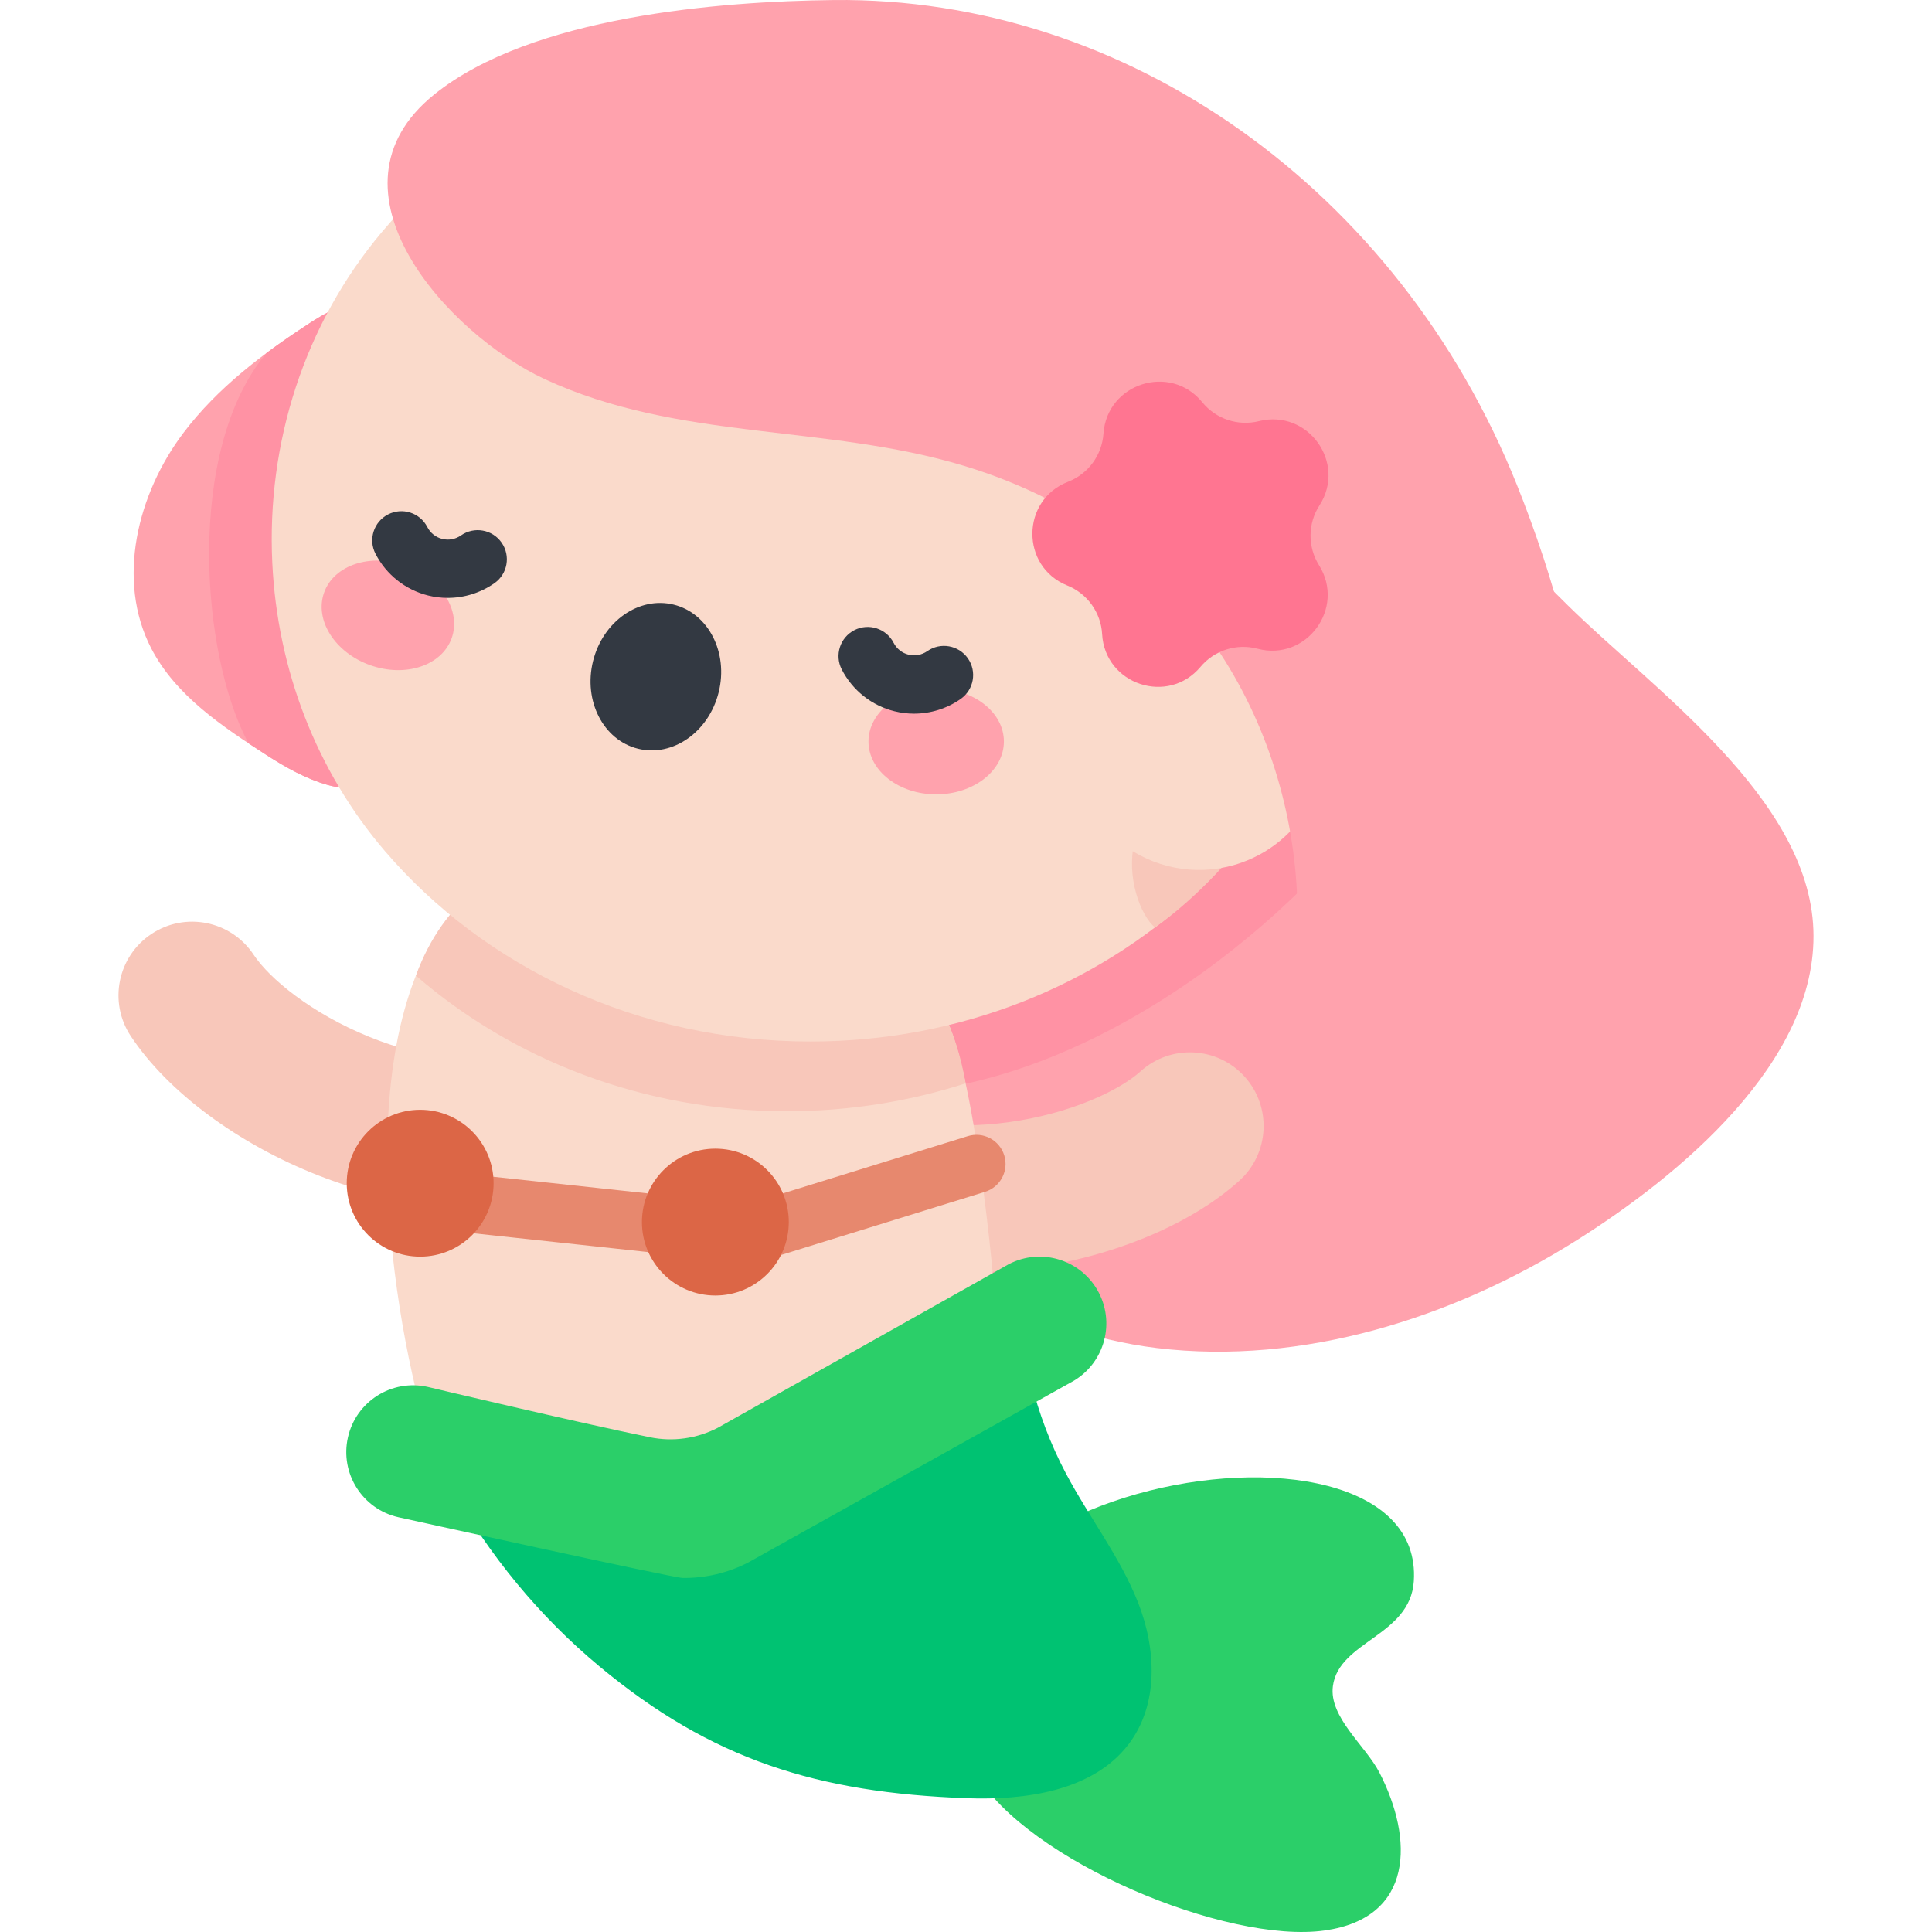 <svg id="Capa_1" enable-background="new 0 0 497 497" height="512" viewBox="0 0 497 497" width="512" xmlns="http://www.w3.org/2000/svg"><path d="m47.252 111.27c-11.918 15.732-17.423 37.952-8.365 55.488 6.294 12.184 18.323 20.158 29.847 27.59 9.396 6.06 21.736 12.169 30.994 5.901 5.995-4.059 8.028-11.842 9.206-18.986 4.767-28.918 2.807-58.899-5.526-86.988-4.818-16.24-8.645-20.986-23.799-11.12-12.004 7.815-23.641 16.61-32.357 28.115z" fill="#ffa2ad"/><path d="m103.407 94.276c-4.818-16.24-8.645-20.986-23.799-11.12-3.735 2.431-7.433 4.958-11.02 7.631-20.995 24.958-16.884 78.095-4.644 100.438 1.595 1.058 3.197 2.097 4.79 3.124 9.396 6.06 21.736 12.169 30.994 5.901 5.995-4.059 8.028-11.842 9.206-18.985 4.766-28.919 2.806-58.899-5.527-86.989z" fill="#ff92a4"/><path d="m145.819 305.484c-.676.338-1.379.638-2.109.899-37.454 13.397-90.841-10.849-110.072-39.856-5.784-8.724-3.401-20.487 5.324-26.271 8.717-5.789 20.486-3.401 26.271 5.324 4.092 6.172 14.88 15.103 29.759 21.142 13.798 5.6 27.237 7.083 35.95 3.967 9.857-3.526 20.705 1.607 24.231 11.463 3.265 9.127-.895 19.106-9.354 23.332z" fill="#f8c7ba"/><path d="m363.7 406.787c3.46-51.894-155.973-24.462-112.652 49.495 13.114 22.387 64.576 43.874 89.725 40.334 23.033-3.242 22.89-23.545 14.086-40.621-3.568-6.919-13.036-14.262-11.974-22.252 1.542-11.603 19.876-12.87 20.815-26.956z" fill="#2bcf69"/><path d="m297.6 346.784c37.558 4.533 76.291-7.791 107.892-27.664 25.898-16.287 62.229-45.813 60.998-79.931-1.227-34-41.349-61.963-63.139-83.431-25.838-25.458-50.325-52.945-87.202-61.135-69.361-15.403-134.615 38.383-137.982 108.364-3.201 66.563 52.715 135.744 119.433 143.797z" fill="#ffa2ad"/><path d="m356.488 202.587c-16.205 26.296-68.239 74.681-124.867 78.656l-8.207-63.44 124.668-31.727z" fill="#ff92a4"/><path d="m200.476 313.642c.571.495 1.178.96 1.82 1.394 32.96 22.269 90.693 12.024 116.518-11.305 7.768-7.017 8.377-19.003 1.359-26.771-7.008-7.771-19.002-8.377-26.771-1.36-5.495 4.964-18.161 10.939-34.073 13.099-14.756 2.002-28.143.105-35.811-5.075-8.674-5.861-20.456-3.58-26.317 5.094-5.427 8.033-3.872 18.732 3.275 24.924z" fill="#f8c7ba"/><path d="m108.659 364.131c14.165 52.131 88.145 41.504 126.675 24.267 33.831-15.134 22.794-16.659 21.153-46.792-.881-16.182-6.042-66.074-13.311-79.94-16.557-31.586-87.116-59.535-119.885-33.723-33.887 26.694-24.285 100.659-14.632 136.188z" fill="#fadacb"/><path d="m248.402 278.682c-1.223-7.073-3.326-13.393-5.225-17.016-16.557-31.586-87.116-59.535-119.885-33.723-7.315 5.762-12.789 13.354-16.299 23.036 24.961 21.629 58.515 34.881 95.423 34.881 16.113 0 31.585-2.533 45.986-7.178z" fill="#f8c7ba"/><path d="m116.095 382.739c9.793 17.378 22.621 33.057 38.108 45.936 28.894 24.027 56.04 32.487 94.438 33.906 15.132.559 32.383-1.829 41.586-13.748 7.96-10.309 7.2-24.758 2.544-36.567-4.656-11.808-12.632-22.01-18.57-33.238-7.918-14.973-12.023-31.847-12.173-48.834l-78.005 60.494z" fill="#00c272"/><path d="m70.047 144.805c-1.489-30.88 8.281-61.438 28.178-85.1 25.54-30.373 65.435-49.914 110.267-49.914 77.093 0 139.59 57.785 139.59 129.067s-62.497 129.067-139.59 129.067c-44.375 0-83.913-19.145-109.481-48.989-17.703-20.664-27.648-46.857-28.959-74.035z" fill="#fadacb"/><ellipse cx="99.705" cy="158.343" fill="#ffa2ad" rx="13.599" ry="17.418" transform="matrix(.337 -.942 .942 .337 -82.976 198.856)"/><ellipse cx="240.831" cy="190.745" fill="#ffa2ad" rx="17.418" ry="13.599"/><path d="m291.792 216.807c-2.029 8.792 1.488 18.544 5.309 21.783 0 0 10.952-7.325 21.829-20.787z" fill="#f8c7ba"/><g fill="#333942"><path d="m115.187 153.808c-1.681 0-3.371-.203-5.033-.615-5.867-1.457-10.814-5.381-13.573-10.768-1.889-3.687-.431-8.206 3.255-10.095 3.689-1.89 8.207-.431 10.095 3.255.782 1.526 2.181 2.638 3.838 3.049 1.658.412 3.412.085 4.817-.9 3.392-2.374 8.07-1.551 10.445 1.844 2.375 3.394 1.55 8.069-1.843 10.445-3.554 2.487-7.749 3.785-12.001 3.785z"/><path d="m235.137 183.583c-1.681 0-3.37-.203-5.032-.615-5.866-1.456-10.813-5.381-13.573-10.767-1.889-3.687-.432-8.206 3.254-10.096 3.685-1.887 8.207-.432 10.095 3.254.782 1.527 2.181 2.639 3.838 3.05 1.656.412 3.413.083 4.818-.901 3.394-2.372 8.07-1.548 10.445 1.846s1.548 8.07-1.845 10.445c-3.554 2.486-7.749 3.784-12 3.784z"/><ellipse cx="168.626" cy="174.136" rx="19.085" ry="16.641" transform="matrix(.241 -.971 .971 .241 -41.006 295.843)"/></g><path d="m322.541 161.695c7.537 3.604 13.698 10.084 16.698 18.585 6 17.001-2.917 35.647-19.918 41.647-10.166 3.588-20.921 1.842-29.208-3.777" fill="#fadacb"/><path d="m405.597 211.582c5.684-27.606-6.751-65.308-15.363-86.809-30.509-76.163-100.52-125.6-175.756-124.763-29.306.326-77.797 4.135-102.81 24.322-30.313 24.465 3.62 61.637 28.421 73.176 34.355 15.983 72.221 11.54 107.919 22.335 59.206 17.903 84.262 67.978 85.706 111.646" fill="#ffa2ad"/><path d="m175.584 405.922c-2.453-.033-73.084-15.62-73.084-15.62-9.258-2.078-15.078-11.268-13-20.525 2.078-9.258 11.269-15.079 20.525-13.001 0 0 38.259 9.096 57.174 12.958 5.929 1.211 12.091.34 17.463-2.446l74.846-42.088c8.424-4.369 18.792-1.082 23.161 7.34s1.083 18.792-7.34 23.161l-82.8 46.214c-5.254 2.726-11.089 4.086-16.945 4.007z" fill="#2bcf69"/><path d="m175.63 323.007c-.269 0-.54-.015-.813-.044l-64.138-6.907c-4.118-.443-7.097-4.142-6.654-8.26.443-4.119 4.145-7.099 8.26-6.654l64.138 6.907c4.118.443 7.097 4.142 6.654 8.26-.413 3.845-3.665 6.698-7.447 6.698z" fill="#e7886e"/><path d="m195.65 324.127c-3.201 0-6.166-2.065-7.162-5.283-1.225-3.957.989-8.158 4.946-9.383l55.521-17.193c3.957-1.231 8.158.988 9.383 4.945s-.989 8.158-4.946 9.383l-55.521 17.193c-.739.23-1.486.338-2.221.338z" fill="#e7886e"/><path d="m323.495 166.883c-5.377-1.422-11.091.393-14.662 4.656-8.351 9.969-24.593 4.571-25.316-8.413-.309-5.553-3.801-10.426-8.959-12.506-12.061-4.861-11.947-21.977.178-26.677 5.186-2.01 8.742-6.837 9.125-12.385.896-12.973 17.209-18.154 25.426-8.075 3.514 4.311 9.203 6.201 14.599 4.851 12.615-3.156 22.583 10.757 15.536 21.687-3.014 4.674-3.054 10.669-.103 15.383 6.901 11.023-3.252 24.803-15.824 21.479z" fill="#ff7591"/><circle cx="184.024" cy="314.376" fill="#dc6646" r="18.89"/><circle cx="108.086" cy="304.376" fill="#dc6646" r="18.89"/></svg>